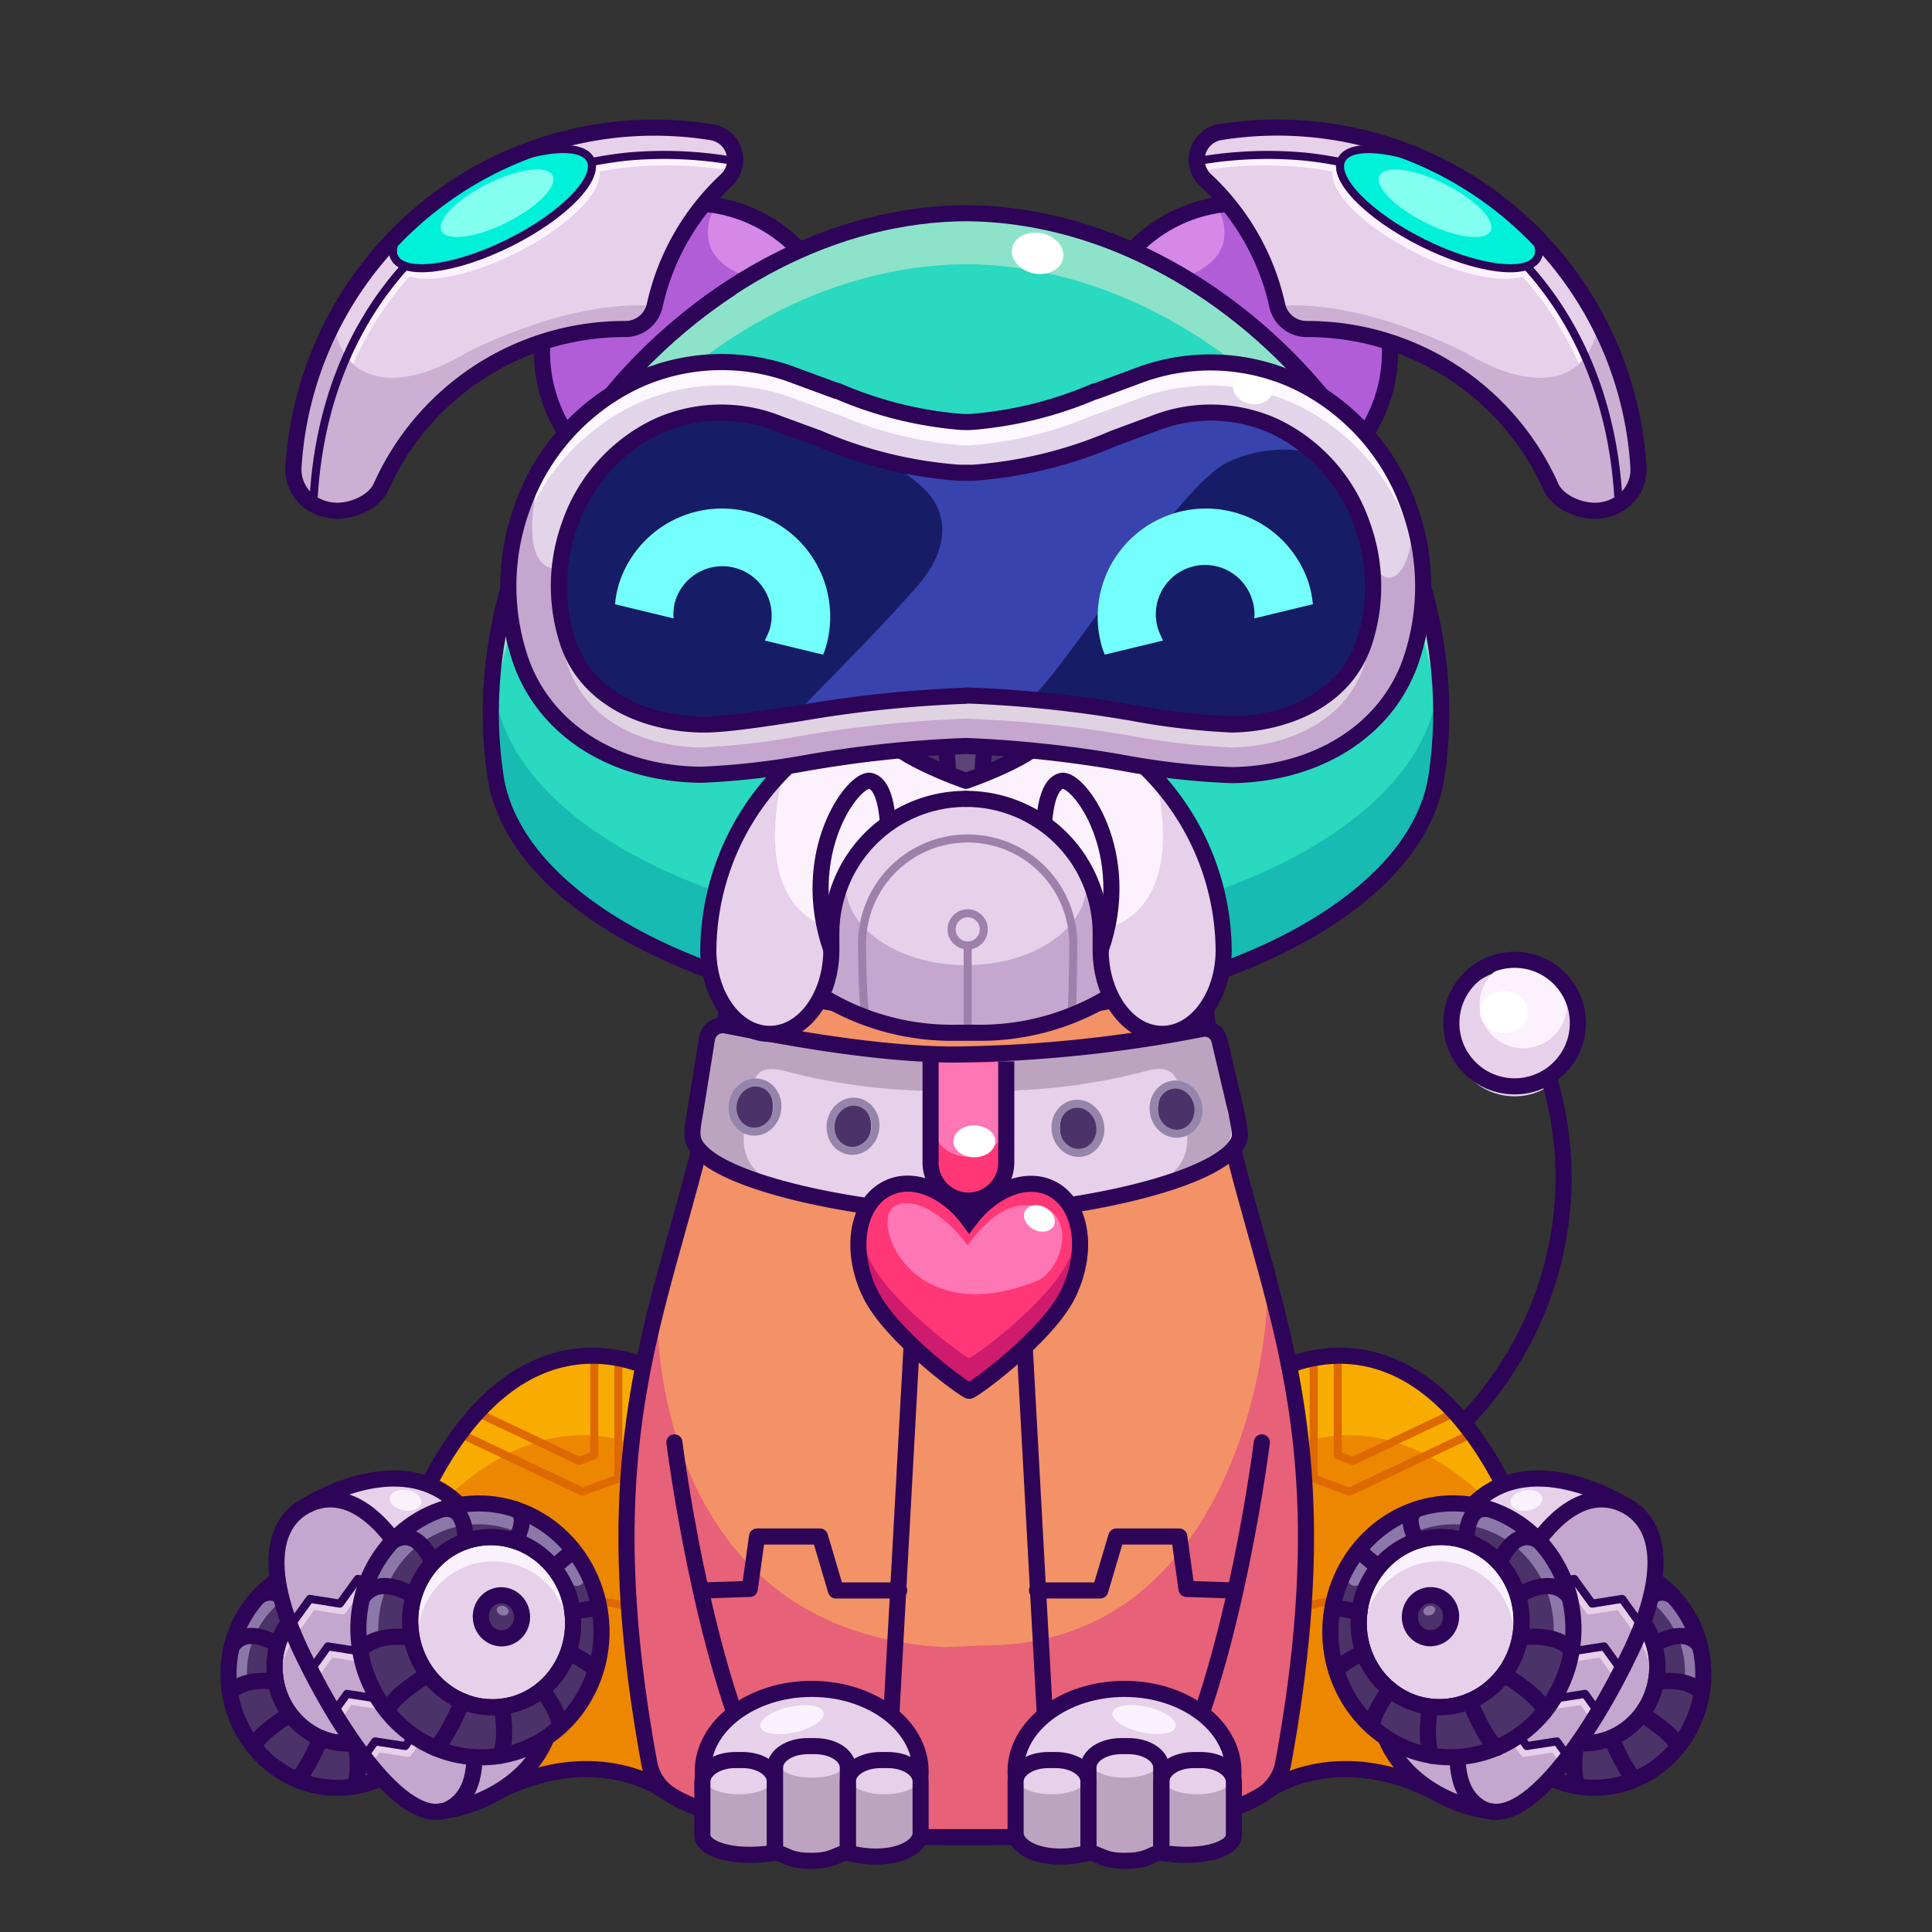 <svg xmlns="http://www.w3.org/2000/svg" viewBox="0 0 240 240">
  <rect x="0" y="0" width="240" height="240" fill="#333333" stroke="none"/>
  <svg id="tale" xmlns="http://www.w3.org/2000/svg" viewBox="0 0 240 240"><defs><style>.prefix_gSv2vpR1CB_cls-1{fill:#e6d0ea;}.prefix_gSv2vpR1CB_cls-2{fill:#fcf2fd;}.prefix_gSv2vpR1CB_cls-3{fill:#fff;}.prefix_gSv2vpR1CB_cls-4{fill:none;stroke:#2d0457;stroke-miterlimit:10;stroke-width:2px;}</style></defs><g id="_01" data-name="01"><circle class="prefix_gSv2vpR1CB_cls-1" cx="188.15" cy="128.33" r="7.86"/><circle class="prefix_gSv2vpR1CB_cls-2" cx="189.22" cy="124.79" r="5.43"/><ellipse class="prefix_gSv2vpR1CB_cls-3" cx="186.8" cy="125.7" rx="2.62" ry="2.97" transform="translate(48.67 303.51) rotate(-86.09)"/><path class="prefix_gSv2vpR1CB_cls-4" d="M192.2,133.26c7.34,23-5.77,47.68-29.31,55.2"/><circle class="prefix_gSv2vpR1CB_cls-4" cx="188.15" cy="127.09" r="7.86"/></g></svg>
<svg id="ears" xmlns="http://www.w3.org/2000/svg" viewBox="0 0 240 240"><defs><style>.prefix_vPgI3qMaJD_cls-1{fill:#b15dd8;}.prefix_vPgI3qMaJD_cls-2{fill:#d588e5;}.prefix_vPgI3qMaJD_cls-3,.prefix_vPgI3qMaJD_cls-5,.prefix_vPgI3qMaJD_cls-7{fill:none;stroke-linecap:round;stroke-linejoin:round;}.prefix_vPgI3qMaJD_cls-3,.prefix_vPgI3qMaJD_cls-7{stroke:#2d0457;}.prefix_vPgI3qMaJD_cls-3{stroke-width:2px;}.prefix_vPgI3qMaJD_cls-4{fill:#e6d0ea;}.prefix_vPgI3qMaJD_cls-5{stroke:#fcf2fd;}.prefix_vPgI3qMaJD_cls-6{fill:#ccafd3;}.prefix_vPgI3qMaJD_cls-8{fill:#00f1d9;}.prefix_vPgI3qMaJD_cls-9{fill:#83fff0;}</style></defs><g id="_05" data-name="05"><path class="prefix_vPgI3qMaJD_cls-1" d="M168.65,55.27a18.51,18.51,0,0,0-28-24.17A66.11,66.11,0,0,1,168.65,55.27Z"/><path class="prefix_vPgI3qMaJD_cls-2" d="M147.05,34.43c2.56-.85,4.32-2.25,4.89-4.16a6,6,0,0,0-.91-4.82,18.44,18.44,0,0,0-10.4,5.65A59.17,59.17,0,0,1,147.05,34.43Z"/><path class="prefix_vPgI3qMaJD_cls-3" d="M168.65,55.27a18.51,18.51,0,0,0-28-24.17A66.11,66.11,0,0,1,168.65,55.27Z"/><path class="prefix_vPgI3qMaJD_cls-4" d="M192.68,60.52h0c.84,1.79,3.35,2.93,5.46,2.93a5.8,5.8,0,0,0,3.59-1.27,5,5,0,0,0,1.8-4.19v0a44.93,44.93,0,0,0-52-41.57,3.47,3.47,0,0,0-1.72,6A30.09,30.09,0,0,1,158.68,38a3.72,3.72,0,0,0,3.68,2.87h0A33.15,33.15,0,0,1,192.68,60.52Z"/><path class="prefix_vPgI3qMaJD_cls-5" d="M200.74,62.94c-1.27-24.44-17.47-40.33-38.81-42.66a50.27,50.27,0,0,0-12.78.42"/><path class="prefix_vPgI3qMaJD_cls-6" d="M203.54,58v0a44.4,44.4,0,0,0-5.06-18,7.81,7.81,0,0,1-2.64,5.49c-2.5,2-6.33,1.85-10.57,0h0l-.14-.08a27.13,27.13,0,0,1-3.19-1.66C177,41.31,167.37,37.36,158.68,38a3.72,3.72,0,0,0,3.68,2.87h0a33.15,33.15,0,0,1,30.29,19.67h0c.84,1.79,3.35,2.93,5.46,2.93a5.8,5.8,0,0,0,3.59-1.27A5,5,0,0,0,203.54,58Z"/><ellipse class="prefix_vPgI3qMaJD_cls-5" cx="178.27" cy="26.77" rx="4.73" ry="13.5" transform="translate(74.77 174.37) rotate(-63.5)"/><path class="prefix_vPgI3qMaJD_cls-7" d="M201.09,62.94c-1-24.9-17.27-41.11-38.85-43.47a50.2,50.2,0,0,0-12.77.42"/><ellipse class="prefix_vPgI3qMaJD_cls-8" cx="178.82" cy="25.92" rx="4.73" ry="13.61" transform="translate(75.84 174.39) rotate(-63.5)"/><path class="prefix_vPgI3qMaJD_cls-3" d="M192.68,60.52h0c.84,1.79,3.35,2.93,5.46,2.93a5.8,5.8,0,0,0,3.59-1.27,5,5,0,0,0,1.8-4.19v0a44.93,44.93,0,0,0-52-41.57,3.47,3.47,0,0,0-1.72,6A30.09,30.09,0,0,1,158.68,38a3.72,3.72,0,0,0,3.68,2.87h0A33.15,33.15,0,0,1,192.68,60.52Z"/><ellipse class="prefix_vPgI3qMaJD_cls-7" cx="178.82" cy="25.92" rx="4.73" ry="13.61" transform="translate(75.84 174.39) rotate(-63.5)"/><ellipse class="prefix_vPgI3qMaJD_cls-9" cx="178.25" cy="25.25" rx="2.68" ry="7.71" transform="translate(76.13 173.51) rotate(-63.5)"/><path class="prefix_vPgI3qMaJD_cls-1" d="M71.35,55.27a18.51,18.51,0,0,1,28-24.17A66.11,66.11,0,0,0,71.35,55.27Z"/><path class="prefix_vPgI3qMaJD_cls-2" d="M93,34.43c-2.56-.85-4.32-2.25-4.89-4.16A6,6,0,0,1,89,25.45a18.44,18.44,0,0,1,10.4,5.65A59.17,59.17,0,0,0,93,34.43Z"/><path class="prefix_vPgI3qMaJD_cls-3" d="M71.35,55.27a18.51,18.51,0,0,1,28-24.17A66.11,66.11,0,0,0,71.35,55.27Z"/><path class="prefix_vPgI3qMaJD_cls-4" d="M47.32,60.52h0c-.84,1.79-3.35,2.93-5.46,2.93a5.8,5.8,0,0,1-3.59-1.27A5,5,0,0,1,36.46,58v0a44.93,44.93,0,0,1,52-41.57,3.47,3.47,0,0,1,1.72,6A30.09,30.09,0,0,0,81.32,38a3.72,3.72,0,0,1-3.68,2.87h0A33.15,33.15,0,0,0,47.32,60.52Z"/><path class="prefix_vPgI3qMaJD_cls-5" d="M39.26,63.1c1.2-24.53,17.42-40.49,38.81-42.82a50.27,50.27,0,0,1,12.78.42"/><path class="prefix_vPgI3qMaJD_cls-6" d="M36.46,58v0a44.4,44.4,0,0,1,5.06-18,7.81,7.81,0,0,0,2.64,5.49c2.5,2,6.33,1.85,10.57,0h0l.14-.08a27.13,27.13,0,0,0,3.19-1.66C63,41.31,72.63,37.36,81.32,38a3.72,3.72,0,0,1-3.68,2.87h0A33.15,33.15,0,0,0,47.32,60.52h0c-.84,1.79-3.35,2.93-5.46,2.93a5.8,5.8,0,0,1-3.59-1.27A5,5,0,0,1,36.46,58Z"/><ellipse class="prefix_vPgI3qMaJD_cls-5" cx="61.73" cy="26.77" rx="13.5" ry="4.73" transform="translate(-5.46 30.36) rotate(-26.5)"/><path class="prefix_vPgI3qMaJD_cls-7" d="M38.91,62.94c1-24.9,17.27-41.11,38.85-43.47a50.2,50.2,0,0,1,12.77.42"/><ellipse class="prefix_vPgI3qMaJD_cls-8" cx="61.18" cy="25.92" rx="13.61" ry="4.73" transform="translate(-5.14 30.02) rotate(-26.5)"/><path class="prefix_vPgI3qMaJD_cls-3" d="M47.32,60.52h0c-.84,1.79-3.35,2.93-5.46,2.93a5.8,5.8,0,0,1-3.59-1.27A5,5,0,0,1,36.46,58v0a44.93,44.93,0,0,1,52-41.57,3.47,3.47,0,0,1,1.72,6A30.09,30.09,0,0,0,81.32,38a3.72,3.72,0,0,1-3.68,2.87h0A33.15,33.15,0,0,0,47.32,60.52Z"/><ellipse class="prefix_vPgI3qMaJD_cls-7" cx="61.18" cy="25.92" rx="13.61" ry="4.73" transform="translate(-5.14 30.02) rotate(-26.5)"/><ellipse class="prefix_vPgI3qMaJD_cls-9" cx="61.75" cy="25.25" rx="7.71" ry="2.68" transform="translate(-4.78 30.2) rotate(-26.5)"/></g></svg>
<svg id="legs" xmlns="http://www.w3.org/2000/svg" viewBox="0 0 240 240"><defs><style>.prefix_1BZJYGI6CY_cls-1{fill:#4b3268;}.prefix_1BZJYGI6CY_cls-2{fill:#c5a6ce;}.prefix_1BZJYGI6CY_cls-3{fill:#e6d0ea;}.prefix_1BZJYGI6CY_prefix_1BZJYGI6CY_cls-10,.prefix_1BZJYGI6CY_prefix_1BZJYGI6CY_cls-11,.prefix_1BZJYGI6CY_cls-4,.prefix_1BZJYGI6CY_cls-5,.prefix_1BZJYGI6CY_cls-8{fill:none;stroke-linecap:round;stroke-linejoin:round;}.prefix_1BZJYGI6CY_prefix_1BZJYGI6CY_cls-11,.prefix_1BZJYGI6CY_cls-4{stroke:#2d0457;}.prefix_1BZJYGI6CY_cls-4,.prefix_1BZJYGI6CY_cls-5{stroke-width:2px;}.prefix_1BZJYGI6CY_cls-5{stroke:#8c78a8;}.prefix_1BZJYGI6CY_cls-6{fill:#8c78a8;}.prefix_1BZJYGI6CY_cls-7{fill:#ed8700;}.prefix_1BZJYGI6CY_cls-8{stroke:#dd6900;}.prefix_1BZJYGI6CY_cls-9{fill:#f9ac00;}.prefix_1BZJYGI6CY_prefix_1BZJYGI6CY_cls-10{stroke:#e6d0ea;}.prefix_1BZJYGI6CY_prefix_1BZJYGI6CY_cls-12{fill:#f9f2fc;}</style></defs><g id="_04" data-name="04"><ellipse class="prefix_1BZJYGI6CY_cls-1" cx="198.22" cy="208.11" rx="13.99" ry="13.38" transform="translate(-32.06 380.08) rotate(-83.15)"/><ellipse class="prefix_1BZJYGI6CY_cls-2" cx="196.92" cy="207.2" rx="9.37" ry="8.96" transform="translate(-32.3 377.99) rotate(-83.15)"/><path class="prefix_1BZJYGI6CY_cls-3" d="M198,197.9a9.18,9.18,0,0,0-10,8.23,9.75,9.75,0,0,0,.7,4.92,8.9,8.9,0,0,1-.2-3.23,8.28,8.28,0,1,1,16.42,2,8.91,8.91,0,0,1-1,3.1,9.71,9.71,0,0,0,1.84-4.62A9.18,9.18,0,0,0,198,197.9Z"/><ellipse class="prefix_1BZJYGI6CY_cls-4" cx="196.92" cy="207.2" rx="9.37" ry="8.96" transform="translate(-32.3 377.99) rotate(-83.15)"/><path class="prefix_1BZJYGI6CY_cls-5" d="M187.55,202.27a12.13,12.13,0,0,1,12.17-6.71,12.34,12.34,0,0,1,10.56,13.25"/><path class="prefix_1BZJYGI6CY_cls-4" d="M204.11,213.05s4.26,2.6,4.26,4"/><path class="prefix_1BZJYGI6CY_cls-4" d="M206.06,208.87s3.67-.53,5.36,1.41"/><path class="prefix_1BZJYGI6CY_cls-4" d="M205.67,204.21s3.5-2.31,5.41.14"/><path class="prefix_1BZJYGI6CY_cls-4" d="M203.57,200.39s1.6-3.87,4.29-2.08"/><path class="prefix_1BZJYGI6CY_cls-4" d="M199.83,198.31s-.22-4,2.42-3.58"/><line class="prefix_1BZJYGI6CY_cls-4" x1="187.96" y1="199.36" x2="190.02" y2="201.06"/><path class="prefix_1BZJYGI6CY_cls-4" d="M194.38,198.25s-1.63-2.68,0-3.5"/><path class="prefix_1BZJYGI6CY_cls-4" d="M188,206.13s-2.5-.7-2.92-.24"/><path class="prefix_1BZJYGI6CY_cls-4" d="M200.15,215.9s1.81,4.33,3,5.14"/><path class="prefix_1BZJYGI6CY_cls-4" d="M188.35,210.57a9.8,9.8,0,0,0-2.83,2"/><path class="prefix_1BZJYGI6CY_cls-4" d="M191.39,214.63s-1.95,2.43-1.95,4.14"/><path class="prefix_1BZJYGI6CY_cls-4" d="M195.8,216.5s-.64,3.65.18,5.42"/><ellipse class="prefix_1BZJYGI6CY_cls-4" cx="198.22" cy="208.11" rx="13.99" ry="13.38" transform="translate(-32.06 380.08) rotate(-83.15)"/><ellipse class="prefix_1BZJYGI6CY_cls-1" cx="195.85" cy="206.61" rx="2.37" ry="2.27" transform="translate(-32.65 376.4) rotate(-83.15)"/><ellipse class="prefix_1BZJYGI6CY_cls-4" cx="195.85" cy="206.61" rx="2.37" ry="2.27" transform="translate(-32.65 376.4) rotate(-83.15)"/><ellipse class="prefix_1BZJYGI6CY_cls-6" cx="195.71" cy="205.93" rx="0.68" ry="0.52" transform="translate(-57.96 78.03) rotate(-19.7)"/><ellipse class="prefix_1BZJYGI6CY_cls-4" cx="196.92" cy="207.2" rx="9.37" ry="8.96" transform="translate(-32.3 377.99) rotate(-83.15)"/><path class="prefix_1BZJYGI6CY_cls-7" d="M157.22,222.61s8.31-6.36,20.86-.08l9.13-37.23c-12.21-24.76-28.6-15-28.6-15Z"/><path class="prefix_1BZJYGI6CY_cls-8" d="M157.67,201.64s8.31-6.36,20.87-.09"/><path class="prefix_1BZJYGI6CY_cls-9" d="M186.53,188.05l.68-2.75c-12.21-24.76-28.6-15-28.6-15l-.28,10.46C162.85,178.17,173.72,174.49,186.53,188.05Z"/><polyline class="prefix_1BZJYGI6CY_cls-8" points="166.18 169.09 166.18 180.77 168.06 181.48 180.37 175.64"/><polyline class="prefix_1BZJYGI6CY_cls-8" points="163.19 168.72 163.19 183.67 167.65 185.3 182.55 178.23"/><path class="prefix_1BZJYGI6CY_cls-4" d="M158.61,170.31s16.39-9.77,28.6,15"/><path class="prefix_1BZJYGI6CY_cls-3" d="M201.69,186.89s-12.22-7.74-19.36.76c-22.73,27.06-5.24,36.58,3.31,37.42Z"/><path class="prefix_1BZJYGI6CY_cls-4" d="M157.22,222.61s8.31-6.36,20.86-.08"/><path class="prefix_1BZJYGI6CY_cls-2" d="M194.89,203.06l6.8-16.17-.47-.28Z"/><path class="prefix_1BZJYGI6CY_cls-2" d="M172.74,202.8c-6,15.61,6.2,21.61,12.9,22.27L188,219.4C182.14,218.54,173.06,213.8,172.74,202.8Z"/><path class="prefix_1BZJYGI6CY_cls-2" d="M187.33,197.79c-4.91,10.4-9.36,23.11-3.44,26.74,5.41,3.31,13.82-9.11,18.74-19.5s3.29-16.14-.94-18.14S192.25,187.4,187.33,197.79Z"/><polyline class="prefix_1BZJYGI6CY_prefix_1BZJYGI6CY_cls-10" points="189.29 194.51 191.5 197.57 195.23 196.99 197.45 200.05 201.18 199.47 203.4 202.53"/><polyline class="prefix_1BZJYGI6CY_prefix_1BZJYGI6CY_cls-10" points="184.68 206.31 186.89 209.37 190.62 208.78 192.83 211.85 196.57 211.26 198.18 213.49"/><polyline class="prefix_1BZJYGI6CY_prefix_1BZJYGI6CY_cls-10" points="187.04 200.41 189.26 203.47 192.99 202.89 195.2 205.95 198.94 205.37 201.15 208.43"/><polyline class="prefix_1BZJYGI6CY_prefix_1BZJYGI6CY_cls-10" points="181.18 212.21 183.39 215.27 187.12 214.68 189.33 217.75 193.07 217.16 194.51 219.16"/><polyline class="prefix_1BZJYGI6CY_prefix_1BZJYGI6CY_cls-11" points="189.62 193.67 191.83 196.73 195.56 196.14 197.78 199.21 201.51 198.62 203.73 201.69"/><polyline class="prefix_1BZJYGI6CY_prefix_1BZJYGI6CY_cls-11" points="185.01 205.46 187.22 208.53 190.95 207.94 193.16 211 196.9 210.42 198.51 212.65"/><polyline class="prefix_1BZJYGI6CY_prefix_1BZJYGI6CY_cls-11" points="187.38 199.56 189.59 202.63 193.32 202.04 195.53 205.1 199.27 204.52 201.48 207.59"/><polyline class="prefix_1BZJYGI6CY_prefix_1BZJYGI6CY_cls-11" points="181.5 211.36 183.72 214.42 187.45 213.84 189.66 216.9 193.4 216.32 194.84 218.31"/><path class="prefix_1BZJYGI6CY_cls-4" d="M187.33,197.79c-4.91,10.4-9.36,23.11-3.44,26.74,5.41,3.31,13.82-9.11,18.74-19.5s3.29-16.14-.94-18.14S192.25,187.4,187.33,197.79Z"/><path class="prefix_1BZJYGI6CY_cls-4" d="M201.69,186.89s-12.22-7.74-19.36.76c-22.73,27.06-5.24,36.58,3.31,37.42"/><ellipse class="prefix_1BZJYGI6CY_cls-1" cx="180.37" cy="202.53" rx="15.78" ry="15.09" transform="translate(-42.24 357.45) rotate(-83.15)"/><ellipse class="prefix_1BZJYGI6CY_cls-3" cx="178.91" cy="201.51" rx="10.57" ry="10.11" transform="translate(-42.51 355.1) rotate(-83.15)"/><path class="prefix_1BZJYGI6CY_prefix_1BZJYGI6CY_cls-12" d="M180.17,191a10.33,10.33,0,0,0-11.29,9.28,10.85,10.85,0,0,0,.78,5.55,10,10,0,0,1-.23-3.64A9.34,9.34,0,1,1,188,204.43a10.33,10.33,0,0,1-1.09,3.49,10.83,10.83,0,0,0,2.07-5.21A10.33,10.33,0,0,0,180.17,191Z"/><ellipse class="prefix_1BZJYGI6CY_cls-4" cx="178.91" cy="201.51" rx="10.57" ry="10.11" transform="translate(-42.51 355.1) rotate(-83.15)"/><path class="prefix_1BZJYGI6CY_cls-5" d="M168.34,196a13.68,13.68,0,0,1,13.73-7.57c7.2.87,12.38,7.46,11.91,14.94"/><path class="prefix_1BZJYGI6CY_cls-4" d="M187,208.11s4.81,2.93,4.81,4.57"/><path class="prefix_1BZJYGI6CY_cls-4" d="M189.22,203.39s4.14-.6,6,1.59"/><path class="prefix_1BZJYGI6CY_cls-4" d="M188.78,198.13s3.95-2.6,6.1.17"/><path class="prefix_1BZJYGI6CY_cls-4" d="M186.41,193.83s1.8-4.36,4.84-2.35"/><path class="prefix_1BZJYGI6CY_cls-4" d="M182.19,191.48s-.25-4.5,2.73-4"/><line class="prefix_1BZJYGI6CY_cls-4" x1="168.8" y1="192.66" x2="171.12" y2="194.59"/><path class="prefix_1BZJYGI6CY_cls-4" d="M176.05,191.41s-1.85-3,0-3.94"/><path class="prefix_1BZJYGI6CY_cls-4" d="M168.88,200.3s-2.83-.79-3.31-.27"/><path class="prefix_1BZJYGI6CY_cls-4" d="M182.55,211.32s2,4.89,3.41,5.8"/><path class="prefix_1BZJYGI6CY_cls-4" d="M169.25,205.31s-2.53,1.22-3.2,2.2"/><path class="prefix_1BZJYGI6CY_cls-4" d="M172.68,209.89s-2.21,2.74-2.21,4.66"/><path class="prefix_1BZJYGI6CY_cls-4" d="M177.65,212s-.73,4.12.2,6.11"/><ellipse class="prefix_1BZJYGI6CY_cls-4" cx="180.37" cy="202.53" rx="15.78" ry="15.09" transform="translate(-42.24 357.45) rotate(-83.15)"/><ellipse class="prefix_1BZJYGI6CY_cls-1" cx="177.7" cy="200.84" rx="2.68" ry="2.56" transform="translate(-42.9 353.31) rotate(-83.15)"/><ellipse class="prefix_1BZJYGI6CY_cls-4" cx="177.7" cy="200.84" rx="2.68" ry="2.56" transform="translate(-42.9 353.31) rotate(-83.15)"/><ellipse class="prefix_1BZJYGI6CY_cls-6" cx="177.55" cy="200.08" rx="0.76" ry="0.58" transform="translate(-57.05 71.56) rotate(-19.7)"/><ellipse class="prefix_1BZJYGI6CY_cls-4" cx="178.91" cy="201.51" rx="10.57" ry="10.11" transform="translate(-42.51 355.1) rotate(-83.15)"/><ellipse class="prefix_1BZJYGI6CY_prefix_1BZJYGI6CY_cls-12" cx="189.62" cy="186.37" rx="1.99" ry="1.28" transform="translate(-28.03 33.67) rotate(-9.45)"/><ellipse class="prefix_1BZJYGI6CY_cls-1" cx="41.78" cy="208.11" rx="13.38" ry="13.99" transform="translate(-24.53 6.47) rotate(-6.85)"/><ellipse class="prefix_1BZJYGI6CY_cls-2" cx="43.08" cy="207.2" rx="8.96" ry="9.37" transform="translate(-24.41 6.62) rotate(-6.85)"/><path class="prefix_1BZJYGI6CY_cls-3" d="M42,197.9a9.18,9.18,0,0,1,10,8.23,9.75,9.75,0,0,1-.7,4.92,8.9,8.9,0,0,0,.2-3.23,8.28,8.28,0,1,0-16.42,2,8.91,8.91,0,0,0,1,3.1,9.71,9.71,0,0,1-1.84-4.62A9.18,9.18,0,0,1,42,197.9Z"/><ellipse class="prefix_1BZJYGI6CY_cls-4" cx="43.08" cy="207.2" rx="8.96" ry="9.37" transform="translate(-24.41 6.62) rotate(-6.85)"/><path class="prefix_1BZJYGI6CY_cls-5" d="M52.45,202.27a12.13,12.13,0,0,0-12.17-6.71,12.34,12.34,0,0,0-10.56,13.25"/><path class="prefix_1BZJYGI6CY_cls-4" d="M35.89,213.05s-4.26,2.6-4.26,4"/><path class="prefix_1BZJYGI6CY_cls-4" d="M33.94,208.87s-3.67-.53-5.36,1.41"/><path class="prefix_1BZJYGI6CY_cls-4" d="M34.33,204.21s-3.5-2.31-5.41.14"/><path class="prefix_1BZJYGI6CY_cls-4" d="M36.43,200.39s-1.6-3.87-4.29-2.08"/><path class="prefix_1BZJYGI6CY_cls-4" d="M40.17,198.31s.22-4-2.42-3.58"/><line class="prefix_1BZJYGI6CY_cls-4" x1="52.04" y1="199.36" x2="49.98" y2="201.06"/><path class="prefix_1BZJYGI6CY_cls-4" d="M45.62,198.25s1.63-2.68,0-3.5"/><path class="prefix_1BZJYGI6CY_cls-4" d="M52,206.13s2.5-.7,2.92-.24"/><path class="prefix_1BZJYGI6CY_cls-4" d="M39.85,215.9s-1.81,4.33-3,5.14"/><path class="prefix_1BZJYGI6CY_cls-4" d="M51.65,210.57a9.8,9.8,0,0,1,2.83,2"/><path class="prefix_1BZJYGI6CY_cls-4" d="M48.61,214.63s2,2.43,2,4.14"/><path class="prefix_1BZJYGI6CY_cls-4" d="M44.2,216.5s.64,3.65-.18,5.42"/><ellipse class="prefix_1BZJYGI6CY_cls-4" cx="41.78" cy="208.11" rx="13.38" ry="13.99" transform="translate(-24.53 6.47) rotate(-6.85)"/><ellipse class="prefix_1BZJYGI6CY_cls-1" cx="44.15" cy="206.61" rx="2.27" ry="2.37" transform="translate(-24.34 6.74) rotate(-6.85)"/><ellipse class="prefix_1BZJYGI6CY_cls-4" cx="44.15" cy="206.61" rx="2.27" ry="2.37" transform="translate(-24.34 6.74) rotate(-6.85)"/><ellipse class="prefix_1BZJYGI6CY_cls-6" cx="44.29" cy="205.93" rx="0.52" ry="0.68" transform="translate(-164.52 178.21) rotate(-70.3)"/><ellipse class="prefix_1BZJYGI6CY_cls-4" cx="43.08" cy="207.2" rx="8.96" ry="9.37" transform="translate(-24.41 6.62) rotate(-6.85)"/><path class="prefix_1BZJYGI6CY_cls-7" d="M82.78,222.61s-8.31-6.36-20.86-.08L52.79,185.3c12.21-24.76,28.6-15,28.6-15Z"/><path class="prefix_1BZJYGI6CY_cls-8" d="M82.33,201.64s-8.31-6.36-20.87-.09"/><path class="prefix_1BZJYGI6CY_cls-9" d="M53.47,188.05l-.68-2.75c12.21-24.76,28.6-15,28.6-15l.28,10.46C77.15,178.17,66.28,174.49,53.47,188.05Z"/><polyline class="prefix_1BZJYGI6CY_cls-8" points="73.82 169.09 73.82 180.77 71.94 181.48 59.63 175.64"/><polyline class="prefix_1BZJYGI6CY_cls-8" points="76.81 168.72 76.81 183.67 72.35 185.3 57.45 178.23"/><path class="prefix_1BZJYGI6CY_cls-4" d="M81.39,170.31s-16.39-9.77-28.6,15"/><path class="prefix_1BZJYGI6CY_cls-3" d="M38.31,186.89s12.22-7.74,19.36.76c22.73,27.06,5.24,36.58-3.31,37.42Z"/><path class="prefix_1BZJYGI6CY_cls-4" d="M82.78,222.61s-8.31-6.36-20.86-.08"/><path class="prefix_1BZJYGI6CY_cls-2" d="M45.11,203.06l-6.8-16.17.47-.28Z"/><path class="prefix_1BZJYGI6CY_cls-2" d="M67.26,202.8c6,15.61-6.2,21.61-12.9,22.27L52,219.4C57.86,218.54,66.94,213.8,67.26,202.8Z"/><path class="prefix_1BZJYGI6CY_cls-2" d="M52.67,197.79c4.91,10.4,9.36,23.11,3.44,26.74-5.41,3.31-13.82-9.11-18.74-19.5s-3.29-16.14.94-18.14S47.75,187.4,52.67,197.79Z"/><polyline class="prefix_1BZJYGI6CY_prefix_1BZJYGI6CY_cls-10" points="50.71 194.51 48.5 197.57 44.77 196.99 42.55 200.05 38.82 199.47 36.6 202.53"/><polyline class="prefix_1BZJYGI6CY_prefix_1BZJYGI6CY_cls-10" points="55.32 206.31 53.11 209.37 49.38 208.78 47.17 211.85 43.43 211.26 41.82 213.49"/><polyline class="prefix_1BZJYGI6CY_prefix_1BZJYGI6CY_cls-10" points="52.95 200.41 50.74 203.47 47.01 202.89 44.8 205.95 41.06 205.37 38.85 208.43"/><polyline class="prefix_1BZJYGI6CY_prefix_1BZJYGI6CY_cls-10" points="58.83 212.21 56.61 215.27 52.88 214.68 50.67 217.75 46.93 217.16 45.49 219.16"/><polyline class="prefix_1BZJYGI6CY_prefix_1BZJYGI6CY_cls-11" points="50.38 193.67 48.17 196.73 44.44 196.14 42.22 199.21 38.49 198.62 36.27 201.69"/><polyline class="prefix_1BZJYGI6CY_prefix_1BZJYGI6CY_cls-11" points="54.99 205.46 52.78 208.53 49.05 207.94 46.84 211 43.1 210.42 41.49 212.65"/><polyline class="prefix_1BZJYGI6CY_prefix_1BZJYGI6CY_cls-11" points="52.63 199.56 50.41 202.63 46.68 202.04 44.47 205.1 40.73 204.52 38.52 207.59"/><polyline class="prefix_1BZJYGI6CY_prefix_1BZJYGI6CY_cls-11" points="58.49 211.36 56.28 214.42 52.55 213.84 50.34 216.9 46.6 216.32 45.16 218.31"/><path class="prefix_1BZJYGI6CY_cls-4" d="M52.67,197.79c4.91,10.4,9.36,23.11,3.44,26.74-5.41,3.31-13.82-9.11-18.74-19.5s-3.29-16.14.94-18.14S47.75,187.4,52.67,197.79Z"/><path class="prefix_1BZJYGI6CY_cls-4" d="M38.31,186.89s12.22-7.74,19.36.76c22.73,27.06,5.24,36.58-3.31,37.42"/><ellipse class="prefix_1BZJYGI6CY_cls-1" cx="59.63" cy="202.53" rx="15.09" ry="15.78" transform="translate(-23.74 8.56) rotate(-6.85)"/><ellipse class="prefix_1BZJYGI6CY_cls-3" cx="61.09" cy="201.51" rx="10.11" ry="10.57" transform="translate(-23.61 8.73) rotate(-6.85)"/><path class="prefix_1BZJYGI6CY_prefix_1BZJYGI6CY_cls-12" d="M59.83,191a10.33,10.33,0,0,1,11.29,9.28,10.85,10.85,0,0,1-.78,5.55,10,10,0,0,0,.23-3.64A9.34,9.34,0,1,0,52,204.43a10.33,10.33,0,0,0,1.09,3.49,10.83,10.83,0,0,1-2.07-5.21A10.33,10.33,0,0,1,59.83,191Z"/><ellipse class="prefix_1BZJYGI6CY_cls-4" cx="61.09" cy="201.51" rx="10.11" ry="10.57" transform="translate(-23.61 8.73) rotate(-6.85)"/><path class="prefix_1BZJYGI6CY_cls-5" d="M71.66,196a13.68,13.68,0,0,0-13.73-7.57c-7.2.87-12.38,7.46-11.91,14.94"/><path class="prefix_1BZJYGI6CY_cls-4" d="M53,208.11s-4.81,2.93-4.81,4.57"/><path class="prefix_1BZJYGI6CY_cls-4" d="M50.78,203.39s-4.14-.6-6,1.59"/><path class="prefix_1BZJYGI6CY_cls-4" d="M51.22,198.13s-3.95-2.6-6.1.17"/><path class="prefix_1BZJYGI6CY_cls-4" d="M53.59,193.83s-1.8-4.36-4.84-2.35"/><path class="prefix_1BZJYGI6CY_cls-4" d="M57.81,191.48s.25-4.5-2.73-4"/><line class="prefix_1BZJYGI6CY_cls-4" x1="71.2" y1="192.66" x2="68.88" y2="194.59"/><path class="prefix_1BZJYGI6CY_cls-4" d="M64,191.41s1.85-3,0-3.94"/><path class="prefix_1BZJYGI6CY_cls-4" d="M71.12,200.3s2.83-.79,3.31-.27"/><path class="prefix_1BZJYGI6CY_cls-4" d="M57.45,211.32s-2,4.89-3.41,5.8"/><path class="prefix_1BZJYGI6CY_cls-4" d="M70.75,205.31s2.53,1.22,3.2,2.2"/><path class="prefix_1BZJYGI6CY_cls-4" d="M67.32,209.89s2.21,2.74,2.21,4.66"/><path class="prefix_1BZJYGI6CY_cls-4" d="M62.35,212s.73,4.12-.2,6.11"/><ellipse class="prefix_1BZJYGI6CY_cls-4" cx="59.63" cy="202.53" rx="15.09" ry="15.78" transform="translate(-23.74 8.56) rotate(-6.85)"/><ellipse class="prefix_1BZJYGI6CY_cls-1" cx="62.3" cy="200.84" rx="2.56" ry="2.68" transform="translate(-23.52 8.87) rotate(-6.85)"/><ellipse class="prefix_1BZJYGI6CY_cls-4" cx="62.3" cy="200.84" rx="2.56" ry="2.68" transform="translate(-23.52 8.87) rotate(-6.85)"/><ellipse class="prefix_1BZJYGI6CY_cls-6" cx="62.45" cy="200.08" rx="0.58" ry="0.76" transform="translate(-146.97 191.43) rotate(-70.3)"/><ellipse class="prefix_1BZJYGI6CY_cls-4" cx="61.09" cy="201.51" rx="10.11" ry="10.57" transform="translate(-23.61 8.73) rotate(-6.85)"/><ellipse class="prefix_1BZJYGI6CY_prefix_1BZJYGI6CY_cls-12" cx="50.38" cy="186.37" rx="1.28" ry="1.99" transform="translate(-141.73 205.46) rotate(-80.55)"/></g></svg>
<svg id="body" xmlns="http://www.w3.org/2000/svg" viewBox="0 0 240 240"><defs><style>.prefix_tSPvKsixU3_cls-1{fill:#f39267;}.prefix_tSPvKsixU3_cls-2{fill:#e76179;}.prefix_tSPvKsixU3_cls-3{fill:none;stroke:#2d0457;stroke-miterlimit:10;stroke-width:2px;}</style></defs><g id="_01" data-name="01"><path class="prefix_tSPvKsixU3_cls-1" d="M149.06,119.27c3.6,38.3,19.58,49.48,10.33,99.84a5.89,5.89,0,0,1-2.76,3.92c-4.46,2.78-15.45,5.19-34,5.19h-5.2c-18.58,0-29.57-2.41-34-5.19a5.89,5.89,0,0,1-2.76-3.92c-9.25-50.36,6.73-61.54,10.33-99.84"/><path class="prefix_tSPvKsixU3_cls-2" d="M157.38,158.17c.76,10-4.92,46.23-35.07,46.23l-5,.21c-32.77-1.85-36-33.62-35.63-42.86-3.73,14.68-6,30.41-1.06,57.36A5.89,5.89,0,0,0,83.37,223c4.46,2.78,15.45,5.19,34,5.19h5.2c18.58,0,29.57-2.41,34-5.19a5.89,5.89,0,0,0,2.76-3.92C164.74,190,161.64,173.93,157.38,158.17Z"/><path class="prefix_tSPvKsixU3_cls-3" d="M149.06,119.27c3.6,38.3,19.58,49.48,10.33,99.84a5.89,5.89,0,0,1-2.76,3.92c-4.46,2.78-15.45,5.19-34,5.19h-5.2c-18.58,0-29.57-2.41-34-5.19a5.89,5.89,0,0,1-2.76-3.92c-9.25-50.36,6.73-61.54,10.33-99.84"/></g></svg>
<svg id="hand" xmlns="http://www.w3.org/2000/svg" viewBox="0 0 240 240"><defs><style>.prefix_oMSQHoJH9w_cls-1{fill:none;stroke:#2d0457;stroke-linecap:round;stroke-linejoin:round;stroke-width:2px;}.prefix_oMSQHoJH9w_cls-2{fill:#e6d0ea;}.prefix_oMSQHoJH9w_cls-3{fill:#bca4c1;}.prefix_oMSQHoJH9w_cls-4{fill:#f9f2fc;}</style></defs><g id="_06" data-name="06"><line class="prefix_oMSQHoJH9w_cls-1" x1="127.19" y1="165.4" x2="130.22" y2="220.82"/><path class="prefix_oMSQHoJH9w_cls-1" d="M156.75,179.18s-3.3,26.47-10.71,41.64"/><ellipse class="prefix_oMSQHoJH9w_cls-2" cx="139.69" cy="220.05" rx="13.53" ry="10.25"/><ellipse class="prefix_oMSQHoJH9w_cls-1" cx="139.69" cy="220.05" rx="13.53" ry="10.25"/><path class="prefix_oMSQHoJH9w_cls-3" d="M135.21,230.16v-8.87c0-1.47-1.82-2.65-4.07-2.65h-.92c-2.24,0-4.06,1.18-4.06,2.65v6.59C126.16,228.93,129.94,229.83,135.21,230.16Z"/><path class="prefix_oMSQHoJH9w_cls-3" d="M144.25,219.56c0-1.47-1.82-2.65-4.06-2.65h-.92c-2.25,0-4.06,1.18-4.06,2.65v10.6c1.4.08,2.91.13,4.48.13s3.13,0,4.56-.14Z"/><path class="prefix_oMSQHoJH9w_cls-3" d="M149.16,218.64h-.92c-2.24,0-4.06,1.18-4.06,2.65v8.87c5.27-.33,9-1.23,9-2.28v-6.59C153.23,219.82,151.41,218.64,149.16,218.64Z"/><ellipse class="prefix_oMSQHoJH9w_cls-2" cx="130.65" cy="221.18" rx="4.12" ry="1.71"/><path class="prefix_oMSQHoJH9w_cls-1" d="M135.21,230.16v-8.87c0-1.47-1.82-2.65-4.07-2.65h-.92c-2.24,0-4.06,1.18-4.06,2.65v6.59C126.43,229.93,130.38,231.44,135.21,230.16Z"/><ellipse class="prefix_oMSQHoJH9w_cls-2" cx="139.73" cy="219.12" rx="4.12" ry="1.71"/><ellipse class="prefix_oMSQHoJH9w_cls-2" cx="148.7" cy="221.18" rx="4.12" ry="1.71"/><path class="prefix_oMSQHoJH9w_cls-1" d="M149.19,218.64h-.91c-2.23,0-4,1.18-4,2.65v8.87c5.45.85,9.1-.57,9-2.28v-6.59C153.23,219.82,151.42,218.64,149.19,218.64Z"/><path class="prefix_oMSQHoJH9w_cls-1" d="M144.25,219.56c0-1.47-1.82-2.65-4.06-2.65h-.92c-2.25,0-4.06,1.18-4.06,2.65v10.6c1.4.08,1.68,1,4.48,1,3.09,0,3.13-.88,4.56-1Z"/><ellipse class="prefix_oMSQHoJH9w_cls-4" cx="142.13" cy="213.62" rx="1.61" ry="4.03" transform="translate(-97.28 305.92) rotate(-77.45)"/><polyline class="prefix_oMSQHoJH9w_cls-1" points="128.82 197.57 136.68 197.57 138.67 190.87 146.49 190.87 147.39 197.38 153.1 197.57"/><line class="prefix_oMSQHoJH9w_cls-1" x1="113.34" y1="165.4" x2="110.3" y2="220.82"/><path class="prefix_oMSQHoJH9w_cls-1" d="M83.78,179.18s3.3,26.47,10.71,41.64"/><ellipse class="prefix_oMSQHoJH9w_cls-2" cx="100.83" cy="220.05" rx="13.53" ry="10.25"/><ellipse class="prefix_oMSQHoJH9w_cls-1" cx="100.83" cy="220.05" rx="13.53" ry="10.25"/><path class="prefix_oMSQHoJH9w_cls-3" d="M105.32,230.16v-8.87c0-1.47,1.82-2.65,4.06-2.65h.92c2.25,0,4.06,1.18,4.06,2.65v6.59C114.36,228.93,110.58,229.83,105.32,230.16Z"/><path class="prefix_oMSQHoJH9w_cls-3" d="M96.28,219.56c0-1.47,1.82-2.65,4.06-2.65h.92c2.24,0,4.06,1.18,4.06,2.65v10.6c-1.41.08-2.91.13-4.49.13s-3.13,0-4.55-.14Z"/><path class="prefix_oMSQHoJH9w_cls-3" d="M91.36,218.64h.92c2.25,0,4.06,1.18,4.06,2.65v8.87c-5.26-.33-9-1.23-9-2.28v-6.59C87.3,219.82,89.12,218.64,91.36,218.64Z"/><ellipse class="prefix_oMSQHoJH9w_cls-2" cx="91.8" cy="221.18" rx="4.12" ry="1.71"/><ellipse class="prefix_oMSQHoJH9w_cls-2" cx="100.88" cy="219.12" rx="4.12" ry="1.71"/><ellipse class="prefix_oMSQHoJH9w_cls-2" cx="109.86" cy="221.18" rx="4.12" ry="1.71"/><path class="prefix_oMSQHoJH9w_cls-1" d="M105.32,230.16v-8.87c0-1.47,1.82-2.65,4.06-2.65h.92c2.25,0,4.06,1.18,4.06,2.65v6.59C114.09,229.93,110.15,231.44,105.32,230.16Z"/><path class="prefix_oMSQHoJH9w_cls-1" d="M91.33,218.64h.92c2.22,0,4,1.18,4,2.65v8.87c-5.46.85-9.11-.57-9-2.28v-6.59C87.3,219.82,89.11,218.64,91.33,218.64Z"/><path class="prefix_oMSQHoJH9w_cls-1" d="M96.28,219.56c0-1.47,1.82-2.65,4.06-2.65h.92c2.24,0,4.06,1.18,4.06,2.65v10.6c-1.41.08-1.69,1-4.49,1-3.08,0-3.13-.88-4.55-1Z"/><ellipse class="prefix_oMSQHoJH9w_cls-4" cx="98.4" cy="213.62" rx="4.03" ry="1.61" transform="translate(-44.08 26.49) rotate(-12.55)"/><polyline class="prefix_oMSQHoJH9w_cls-1" points="111.7 197.57 103.84 197.57 101.86 190.87 94.04 190.87 93.14 197.38 87.42 197.57"/></g></svg>
<svg id="collar" xmlns="http://www.w3.org/2000/svg" viewBox="0 0 240 240"><defs><style>.prefix_SIQqqQjQNm_cls-1{fill:#ff3776;}.prefix_SIQqqQjQNm_cls-2{fill:#e6d0ea;}.prefix_SIQqqQjQNm_cls-3{fill:#bca4c1;}.prefix_SIQqqQjQNm_cls-4{fill:#ff76b4;}.prefix_SIQqqQjQNm_cls-5,.prefix_SIQqqQjQNm_cls-9{fill:none;stroke-miterlimit:10;}.prefix_SIQqqQjQNm_cls-5{stroke:#2d0457;stroke-width:2px;}.prefix_SIQqqQjQNm_cls-6{fill:#fff;}.prefix_SIQqqQjQNm_cls-7{fill:#ce1b6d;}.prefix_SIQqqQjQNm_cls-8{fill:#4b3268;}.prefix_SIQqqQjQNm_cls-9{stroke:#9685aa;}</style></defs><g id="_03" data-name="03"><path class="prefix_SIQqqQjQNm_cls-1" d="M151.06,127.46A165.65,165.65,0,0,1,118.72,131c-10.48,0-23.3-2.55-30.56-4l-1.79,11a4.17,4.17,0,0,0,.77,5.08c4.48,4.45,17.48,7.66,32.83,7.66,15.88,0,29.26-3.44,33.27-8.12a3.74,3.74,0,0,0,.36-4.45Z"/><path class="prefix_SIQqqQjQNm_cls-2" d="M151.06,127.46A165.65,165.65,0,0,1,118.72,131c-10.48,0-23.3-2.55-30.56-4l-1.79,11a4.17,4.17,0,0,0,.77,5.08c4.48,4.45,17.48,7.66,32.83,7.66,15.88,0,29.26-3.44,33.27-8.12a3.74,3.74,0,0,0,.36-4.45Z"/><path class="prefix_SIQqqQjQNm_cls-3" d="M152.51,138.36l-1.16-10.61c.39-.49-1.41-1-2.62-.72s-5.88,1.93-7.26,2l.14.33a133.87,133.87,0,0,1-17.17,1.49v0c-1.49,0-3,.07-4.55.07s-3,0-4.54-.07v0a133.87,133.87,0,0,1-17.17-1.49l.14-.33c-1.39-.1-6-1.89-7.26-2s-3,.23-2.62.72l-1.16,10.61a4,4,0,0,0,1.33,5.15,19.7,19.7,0,0,0,5.62,2.79l1,.13a5.44,5.44,0,0,1-2.84-5.09,35.7,35.7,0,0,1,1-6.26c.69-3.23,3.28-2.24,5.08-1.78a76.16,76.16,0,0,0,21.28,2.16h.37a76.23,76.23,0,0,0,21.28-2.16c1.8-.46,4.39-1.45,5.08,1.78a36.68,36.68,0,0,1,1,6.26,5.43,5.43,0,0,1-2.85,5.09l1-.13a19.49,19.49,0,0,0,5.61-2.79A4,4,0,0,0,152.51,138.36Z"/><path class="prefix_SIQqqQjQNm_cls-1" d="M125,131.85v12.59a4.71,4.71,0,0,1-4.7,4.7h0a4.72,4.72,0,0,1-4.7-4.7V131.85"/><path class="prefix_SIQqqQjQNm_cls-4" d="M115.56,131.64V139a4.7,4.7,0,1,0,9.4,0v-7.13A59.08,59.08,0,0,1,115.56,131.64Z"/><path class="prefix_SIQqqQjQNm_cls-5" d="M125,131.85v12.59a4.71,4.71,0,0,1-4.7,4.7h0a4.72,4.72,0,0,1-4.7-4.7V131.85"/><path class="prefix_SIQqqQjQNm_cls-5" d="M132.3,149.79c9.15-1.35,18.23-3.95,20.94-7.11,1.13-1.32.85-1.78.36-4.45l-2.12-9a1.86,1.86,0,0,0-2.2-1.4A168.52,168.52,0,0,1,118.72,131c-9.55,0-21-2.11-28.5-3.6a2,2,0,0,0-2.4,1.67l-1.45,9c-.48,2.7-.68,3.64.77,5.08,3,3,12,5.45,20.94,6.71"/><ellipse class="prefix_SIQqqQjQNm_cls-6" cx="121.04" cy="141.78" rx="2.6" ry="1.98"/><path class="prefix_SIQqqQjQNm_cls-1" d="M130.55,147.61c-3.19-1.54-7.35.25-10.15,4-2.79-3.79-7-5.58-10.14-4-3.8,1.84-4.77,7.69-2.17,13.08s12.08,12.24,12.31,12.08c.23.16,9.71-6.7,12.31-12.08S134.35,149.45,130.55,147.61Z"/><path class="prefix_SIQqqQjQNm_cls-4" d="M129.2,149.89c-3.9-.91-6.59,1.56-9,4.81-2.4-3.25-6.25-6.22-9-4.9-3.26,1.57,1.74,15.67,17.53,9.35C131.93,157.88,133.82,151,129.2,149.89Z"/><path class="prefix_SIQqqQjQNm_cls-7" d="M132.71,156.6c-2.6,5.38-12.08,12.24-12.31,12.08-.23.16-9.71-6.7-12.31-12.08a15.13,15.13,0,0,1-1.27-4,13.32,13.32,0,0,0,1.27,8.06c2.6,5.38,12.08,12.24,12.31,12.08.23.16,9.71-6.7,12.31-12.08a13.26,13.26,0,0,0,1.28-8.06A14.8,14.8,0,0,1,132.71,156.6Z"/><path class="prefix_SIQqqQjQNm_cls-5" d="M130.55,147.61c-3.19-1.54-7.35.25-10.15,4-2.79-3.79-7-5.58-10.14-4-3.8,1.84-4.77,7.69-2.17,13.08s12.08,12.24,12.31,12.08c.23.16,9.71-6.7,12.31-12.08S134.35,149.45,130.55,147.61Z"/><ellipse class="prefix_SIQqqQjQNm_cls-6" cx="129.11" cy="151.34" rx="1.54" ry="2" transform="translate(-64.1 198.7) rotate(-63.3)"/><ellipse class="prefix_SIQqqQjQNm_cls-8" cx="93.48" cy="137.45" rx="2.55" ry="3.06"/><ellipse class="prefix_SIQqqQjQNm_cls-9" cx="93.78" cy="137.52" rx="3.06" ry="2.78" transform="translate(-57.69 206.53) rotate(-80.2)"/><ellipse class="prefix_SIQqqQjQNm_cls-8" cx="105.67" cy="139.83" rx="2.55" ry="3.06"/><ellipse class="prefix_SIQqqQjQNm_cls-9" cx="105.97" cy="139.9" rx="3.06" ry="2.78" transform="translate(-49.93 220.52) rotate(-80.2)"/><ellipse class="prefix_SIQqqQjQNm_cls-8" cx="146.39" cy="137.72" rx="2.55" ry="3.06"/><ellipse class="prefix_SIQqqQjQNm_cls-9" cx="146.09" cy="137.79" rx="2.78" ry="3.06" transform="translate(-21.32 26.87) rotate(-9.8)"/><ellipse class="prefix_SIQqqQjQNm_cls-8" cx="134.2" cy="140.1" rx="2.55" ry="3.06"/><ellipse class="prefix_SIQqqQjQNm_cls-9" cx="133.9" cy="140.17" rx="2.78" ry="3.06" transform="translate(-21.9 24.83) rotate(-9.8)"/></g></svg>
<svg id="head" xmlns="http://www.w3.org/2000/svg" viewBox="0 0 240 240"><defs><style>.prefix_AljV0af8us_cls-1{fill:#29d9c0;}.prefix_AljV0af8us_cls-2{fill:#8de2ca;}.prefix_AljV0af8us_cls-3{fill:#caf1ff;}.prefix_AljV0af8us_cls-4{fill:#fff;}.prefix_AljV0af8us_cls-5{fill:#88a4ea;}.prefix_AljV0af8us_cls-6{fill:#17bbb1;}.prefix_AljV0af8us_cls-7{fill:none;stroke:#2d0457;stroke-miterlimit:10;stroke-width:2px;}</style></defs><g id="_04" data-name="04"><path class="prefix_AljV0af8us_cls-1" d="M119.17,126.1c29.11,0,56.7-12.75,59.27-29.62,5.29-34.73-25.4-70-58.74-70h.6c-33.34,0-64,35.24-58.74,70,2.57,16.87,30.16,29.62,59.27,29.62"/><path class="prefix_AljV0af8us_cls-2" d="M120,32.82h0c29.66.19,57.12,28.2,58.92,58.85,1.94-33-27.24-64.95-58.92-65.15-31.68.2-60.86,32.15-58.92,65.15C62.88,61,90.34,33,120,32.82Z"/><path class="prefix_AljV0af8us_cls-3" d="M119.7,26.51h0Z"/><ellipse class="prefix_AljV0af8us_cls-4" cx="128.91" cy="31.47" rx="2.54" ry="3.23" transform="translate(71.96 151.33) rotate(-78.31)"/><path class="prefix_AljV0af8us_cls-5" d="M120.83,126.1h0Z"/><path class="prefix_AljV0af8us_cls-6" d="M178.44,86.36C175.89,103.06,148.8,115.73,120,116h0c-28.8-.24-55.89-12.91-58.44-29.61-.15-1-.26-2-.35-2.94a53.46,53.46,0,0,0,.35,13.06c2.55,16.71,29.64,29.37,58.44,29.61,28.8-.24,55.89-12.9,58.44-29.61a53.46,53.46,0,0,0,.35-13.06C178.7,84.4,178.59,85.38,178.44,86.36Z"/><path class="prefix_AljV0af8us_cls-7" d="M119.17,126.1c29.11,0,56.7-12.75,59.27-29.62,5.29-34.73-25.4-70-58.74-70h.6c-33.34,0-64,35.24-58.74,70,2.57,16.87,30.16,29.62,59.27,29.62"/><path class="prefix_AljV0af8us_cls-7" d="M90.93,35.69A68,68,0,0,0,67.72,61.51"/><path class="prefix_AljV0af8us_cls-2" d="M141.05,97.75c0,9.11-9.41,12.93-21,12.93s-21-3.82-21-12.93,9.41-16.5,21-16.5S141.05,88.64,141.05,97.75Z"/></g></svg>
<svg id="mask" xmlns="http://www.w3.org/2000/svg" viewBox="0 0 240 240"><defs><style>.prefix_zxQJIxk-VH_cls-1{fill:#c5a6ce;}.prefix_zxQJIxk-VH_cls-2{fill:#e6d0ea;}.prefix_zxQJIxk-VH_cls-3,.prefix_zxQJIxk-VH_cls-9{fill:none;stroke-linecap:round;stroke-linejoin:round;}.prefix_zxQJIxk-VH_cls-3{stroke:#9f80aa;}.prefix_zxQJIxk-VH_cls-4{fill:#fcf2fd;}.prefix_zxQJIxk-VH_cls-5{fill:#594477;}.prefix_zxQJIxk-VH_cls-6{fill:#4b3268;}.prefix_zxQJIxk-VH_cls-7{fill:#8c78a8;}.prefix_zxQJIxk-VH_cls-8{fill:#fff;}.prefix_zxQJIxk-VH_cls-9{stroke:#2d0457;stroke-width:2px;}</style></defs><g id="_01" data-name="01"><ellipse class="prefix_zxQJIxk-VH_cls-1" cx="120" cy="112.74" rx="23.44" ry="15.72"/><ellipse class="prefix_zxQJIxk-VH_cls-2" cx="120" cy="109.86" rx="14.97" ry="10.04"/><line class="prefix_zxQJIxk-VH_cls-3" x1="120.21" y1="117.45" x2="120.21" y2="127.71"/><path class="prefix_zxQJIxk-VH_cls-3" d="M107.42,125.44c-.22-1-.33-6.77-.33-7.8a13.12,13.12,0,1,1,26.23,0c0,.77-.06,7-.18,7.77"/><path class="prefix_zxQJIxk-VH_cls-2" d="M128.15,87.37a32,32,0,0,1,23.86,31V118c0,5.76-3.42,10.43-7.64,10.43s-7.64-4.67-7.64-10.43V116a16.73,16.73,0,1,0-33.46,0V118c0,5.76-3.42,10.43-7.64,10.43S88,123.79,88,118v.31a32,32,0,0,1,23.86-31"/><path class="prefix_zxQJIxk-VH_cls-4" d="M121.73,87.37h-9.88a32,32,0,0,0-14.45,8.3c-2.07,8.06-1.92,17.35,5.9,19.69A16.71,16.71,0,0,1,120,99.24c.41,0,.81,0,1.21.06Q121.47,93.33,121.73,87.37Z"/><path class="prefix_zxQJIxk-VH_cls-4" d="M119,87.37h9.87a32.08,32.08,0,0,1,14.46,8.3c2.07,8.06,1.92,17.35-5.9,19.69a16.71,16.71,0,0,0-16.7-16.12c-.41,0-.81,0-1.21.06Q119.22,93.33,119,87.37Z"/><path class="prefix_zxQJIxk-VH_cls-5" d="M130.35,90.59C130.35,93.45,120,97,120,97s-10.35-3.59-10.35-6.45,4.63-5.17,10.35-5.17S130.35,87.73,130.35,90.59Z"/><path class="prefix_zxQJIxk-VH_cls-6" d="M112.54,92.28A1.85,1.85,0,0,1,113.63,91a2.22,2.22,0,0,1,2.13.35A3.76,3.76,0,0,1,117,93.26a11.09,11.09,0,0,1,.38,2.22c-1.15-.39-2.28-.81-3.4-1.27a3.61,3.61,0,0,1-1.2-.53A1.68,1.68,0,0,1,112.54,92.28Z"/><path class="prefix_zxQJIxk-VH_cls-7" d="M130.35,90.59c-1,3.07-3.11-1.62-9.83-1.62-7.12,0-9.27,5.14-10.87,1.62-1.19-2.6,4.63-5.17,10.35-5.17S131.26,87.88,130.35,90.59Z"/><ellipse class="prefix_zxQJIxk-VH_cls-8" cx="122.67" cy="87.74" rx="1.57" ry="2.26" transform="matrix(0.09, -1, 1, 0.09, 24.01, 201.81)"/><path class="prefix_zxQJIxk-VH_cls-6" d="M127.28,92.28A1.84,1.84,0,0,0,126.2,91a2.22,2.22,0,0,0-2.13.35,3.63,3.63,0,0,0-1.22,1.87,11.09,11.09,0,0,0-.38,2.22c1.15-.39,2.28-.81,3.4-1.27a3.47,3.47,0,0,0,1.19-.53A1.68,1.68,0,0,0,127.28,92.28Z"/><path class="prefix_zxQJIxk-VH_cls-9" d="M127.31,93.34c1-2.64-1.41-3.71-3.07-2.78C121.66,92,122.13,96,122.13,96"/><path class="prefix_zxQJIxk-VH_cls-9" d="M111.85,87.37a32,32,0,0,0-23.86,31V118c0,5.76,3.42,10.43,7.64,10.43s7.64-4.67,7.64-10.43V116A16.73,16.73,0,0,1,120,99.24"/><path class="prefix_zxQJIxk-VH_cls-9" d="M130.35,90.59C130.35,93.45,120,97,120,97s-10.35-3.59-10.35-6.45,4.63-5.17,10.35-5.17S130.35,87.73,130.35,90.59Z"/><path class="prefix_zxQJIxk-VH_cls-9" d="M112.52,93.34c-1-2.64,1.41-3.71,3.06-2.78C118.17,92,117.69,96,117.69,96"/><path class="prefix_zxQJIxk-VH_cls-9" d="M103.27,118c-4.24-12.09,2.79-21.44,4.84-21,1.4.31,2,2.57,2.2,5.29"/><path class="prefix_zxQJIxk-VH_cls-9" d="M137.91,123.73a30.78,30.78,0,0,1-16.74,4.56h-2.34a30.78,30.78,0,0,1-16.74-4.56"/><path class="prefix_zxQJIxk-VH_cls-9" d="M128.15,87.37a32,32,0,0,1,23.86,31V118c0,5.76-3.42,10.43-7.64,10.43s-7.64-4.67-7.64-10.43V116A16.73,16.73,0,0,0,120,99.24"/><path class="prefix_zxQJIxk-VH_cls-9" d="M136.73,118c4.24-12.09-2.79-21.44-4.84-21-1.4.31-2,2.57-2.2,5.29"/><circle class="prefix_zxQJIxk-VH_cls-3" cx="120.21" cy="115.45" r="2"/></g></svg>
<svg id="eyes" xmlns="http://www.w3.org/2000/svg" viewBox="0 0 240 240"><defs><style>.prefix_u97ka08H_p_cls-1{fill:#171c66;}.prefix_u97ka08H_p_cls-2{fill:#3843ad;}.prefix_u97ka08H_p_cls-3{fill:#e2d5e9;}.prefix_u97ka08H_p_cls-4{fill:#fdf8ff;}.prefix_u97ka08H_p_cls-5{fill:#fff;}.prefix_u97ka08H_p_cls-6{fill:#c5a6ce;}.prefix_u97ka08H_p_cls-7{fill:#dfd3e2;}.prefix_u97ka08H_p_cls-8{fill:none;stroke:#2d0457;stroke-linecap:round;stroke-linejoin:round;stroke-width:2px;}.prefix_u97ka08H_p_cls-9{fill:#73fffb;}</style></defs><g id="_01" data-name="01"><path class="prefix_u97ka08H_p_cls-1" d="M120,86.39h.07a154.34,154.34,0,0,1,20.71,2.18A89,89,0,0,0,153.05,90c6.23-.1,13.79-2.77,16.33-9.94a22.25,22.25,0,0,0-.12-14.76A21.16,21.16,0,0,0,158.41,53a19.16,19.16,0,0,0-15-.42l-5,1.85a54.14,54.14,0,0,1-17.54,4.3h-1.68a54.14,54.14,0,0,1-17.54-4.3l-5-1.83a19.19,19.19,0,0,0-15.06.4A21.16,21.16,0,0,0,70.74,65.26,22.32,22.32,0,0,0,70.62,80C73.16,87.19,80.72,89.86,87,90c2.82.06,7.2-.62,12.27-1.39a154.34,154.34,0,0,1,20.71-2.18Z"/><path class="prefix_u97ka08H_p_cls-2" d="M152.81,57.28a16.57,16.57,0,0,1,10.48-1A19.91,19.91,0,0,0,158.41,53a19.16,19.16,0,0,0-15-.42l-5,1.85a54.14,54.14,0,0,1-17.54,4.3h-1.68a48.07,48.07,0,0,1-8.69-1.35c.08.07,3.69,2.48,5,4.12,2.91,3.75,1.33,8-1.5,11.25-4.8,5.47-10,10.61-15.08,15.88l.37-.06c6.4-1,22-1.77,28.89-1.87C133.68,81.25,146.76,59.77,152.81,57.28Z"/><path class="prefix_u97ka08H_p_cls-3" d="M87.23,96.24h-.39c-10.63-.19-19.11-5.59-22.13-14.12a28.56,28.56,0,0,1,.11-18.94A27.45,27.45,0,0,1,79,47.31a25.47,25.47,0,0,1,19.91-.59l5,1.84.12,0a48.48,48.48,0,0,0,15.24,3.84,10.42,10.42,0,0,0,1.58,0A48.48,48.48,0,0,0,136,48.61l.12,0,5-1.85a25.38,25.38,0,0,1,19.87.6,27.45,27.45,0,0,1,14.13,15.87,28.56,28.56,0,0,1,.11,18.94c-3,8.53-11.5,13.93-22.13,14.12a91.76,91.76,0,0,1-13.32-1.47A146.86,146.86,0,0,0,120,92.67h0a147.25,147.25,0,0,0-19.81,2.1A96.38,96.38,0,0,1,87.23,96.24ZM120,86.39h.07a154.34,154.34,0,0,1,20.71,2.18A89,89,0,0,0,153.05,90c6.23-.1,13.79-2.77,16.33-9.94a22.25,22.25,0,0,0-.12-14.76A21.16,21.16,0,0,0,158.41,53a19.16,19.16,0,0,0-15-.42l-5,1.85a54.14,54.14,0,0,1-17.54,4.3h-1.68a54.14,54.14,0,0,1-17.54-4.3l-5-1.83a19.19,19.19,0,0,0-15.06.4A21.16,21.16,0,0,0,70.74,65.26,22.32,22.32,0,0,0,70.62,80C73.16,87.19,80.72,89.86,87,90c2.82.06,7.2-.62,12.27-1.39a154.34,154.34,0,0,1,20.71-2.18Z"/><path class="prefix_u97ka08H_p_cls-4" d="M64.82,66.07A27.42,27.42,0,0,1,79,50.2a25.38,25.38,0,0,1,19.91-.59l5,1.84.12,0a47.94,47.94,0,0,0,15.24,3.84,10.42,10.42,0,0,0,1.58,0A47.94,47.94,0,0,0,136,51.49l.12,0,5-1.86a25.38,25.38,0,0,1,19.87.61,27.42,27.42,0,0,1,14.13,15.87,29.62,29.62,0,0,1,1.61,8.32,29.43,29.43,0,0,0-1.61-11.21,27.45,27.45,0,0,0-14.13-15.87,25.38,25.38,0,0,0-19.87-.6l-5,1.85-.12,0a48.48,48.48,0,0,1-15.24,3.84,10.42,10.42,0,0,1-1.58,0A48.48,48.48,0,0,1,104,48.61l-.12,0-5-1.84A25.47,25.47,0,0,0,79,47.31,27.45,27.45,0,0,0,64.82,63.18a29.43,29.43,0,0,0-1.61,11.21A29.62,29.62,0,0,1,64.82,66.07Z"/><ellipse class="prefix_u97ka08H_p_cls-5" cx="155.64" cy="48.25" rx="1.94" ry="2.47" transform="translate(76.84 190.89) rotate(-78.31)"/><path class="prefix_u97ka08H_p_cls-6" d="M175.18,63.18c1.07,7.43-2.93,11.27-4.6,6.44,1.47,18.28-12,20.25-17.53,20.34a89,89,0,0,1-12.27-1.39,154.34,154.34,0,0,0-20.71-2.18h-.14a154.34,154.34,0,0,0-20.71,2.18C94.15,89.34,89.77,90,87,90c-5.58-.09-12.21-2.25-15.36-7.85-3-3.12-2.45-11.5-2.45-11.5-4.59,0-3.16-9.26-1.46-13.3a28.87,28.87,0,0,0-3,24.81c3,8.53,11.5,13.93,22.13,14.12h.39a96.38,96.38,0,0,0,12.93-1.47A147.25,147.25,0,0,1,120,92.67h0a146.86,146.86,0,0,1,19.83,2.1,91.76,91.76,0,0,0,13.32,1.47c10.63-.19,19.11-5.59,22.13-14.12C176.94,77.46,176.16,68.18,175.18,63.18Z"/><path class="prefix_u97ka08H_p_cls-7" d="M70.62,82.91c2.54,7.16,10.1,9.83,16.33,9.94a88.82,88.82,0,0,0,12.27-1.39,151.14,151.14,0,0,1,20.71-2.18h.14a151.14,151.14,0,0,1,20.71,2.18,90.59,90.59,0,0,0,12.27,1.39c6.23-.11,13.79-2.78,16.33-9.94a21.69,21.69,0,0,0,1.14-8.46A21,21,0,0,1,169.38,80c-2.54,7.17-10.1,9.84-16.33,9.94a89,89,0,0,1-12.27-1.39,154.34,154.34,0,0,0-20.71-2.18h-.14a154.34,154.34,0,0,0-20.71,2.18C94.15,89.34,89.77,90,87,90c-6.23-.1-13.79-2.77-16.33-9.94a21.38,21.38,0,0,1-1.14-5.57A21.72,21.72,0,0,0,70.62,82.91Z"/><path class="prefix_u97ka08H_p_cls-8" d="M87.23,96.24h-.39c-10.63-.19-19.11-5.59-22.13-14.12a28.56,28.56,0,0,1,.11-18.94A27.45,27.45,0,0,1,79,47.31a25.47,25.47,0,0,1,19.91-.59l5,1.84.12,0a48.48,48.48,0,0,0,15.24,3.84,10.42,10.42,0,0,0,1.58,0A48.48,48.48,0,0,0,136,48.61l.12,0,5-1.85a25.38,25.38,0,0,1,19.87.6,27.45,27.45,0,0,1,14.13,15.87,28.56,28.56,0,0,1,.11,18.94c-3,8.53-11.5,13.93-22.13,14.12a91.76,91.76,0,0,1-13.32-1.47A146.86,146.86,0,0,0,120,92.67h0a147.25,147.25,0,0,0-19.81,2.1A96.38,96.38,0,0,1,87.23,96.24ZM120,86.39h.07a154.34,154.34,0,0,1,20.71,2.18A89,89,0,0,0,153.05,90c6.23-.1,13.79-2.77,16.33-9.94a22.25,22.25,0,0,0-.12-14.76A21.16,21.16,0,0,0,158.41,53a19.16,19.16,0,0,0-15-.42l-5,1.85a54.14,54.14,0,0,1-17.54,4.3h-1.68a54.14,54.14,0,0,1-17.54-4.3l-5-1.83a19.19,19.19,0,0,0-15.06.4A21.16,21.16,0,0,0,70.74,65.26,22.32,22.32,0,0,0,70.62,80C73.16,87.19,80.72,89.86,87,90c2.82.06,7.2-.62,12.27-1.39a154.34,154.34,0,0,1,20.71-2.18Zm0,0h.07a154.34,154.34,0,0,1,20.71,2.18A89,89,0,0,0,153.05,90c6.23-.1,13.79-2.77,16.33-9.94a22.25,22.25,0,0,0-.12-14.76A21.16,21.16,0,0,0,158.41,53a19.16,19.16,0,0,0-15-.42l-5,1.85a54.14,54.14,0,0,1-17.54,4.3h-1.68a54.14,54.14,0,0,1-17.54-4.3l-5-1.83a19.19,19.19,0,0,0-15.06.4A21.16,21.16,0,0,0,70.74,65.26,22.32,22.32,0,0,0,70.62,80C73.16,87.19,80.72,89.86,87,90c2.82.06,7.2-.62,12.27-1.39a154.34,154.34,0,0,1,20.71-2.18Z"/><path class="prefix_u97ka08H_p_cls-9" d="M83.68,76.82a5.94,5.94,0,0,1,.2-2.15,6.12,6.12,0,0,1,11.71,3.58A11.08,11.08,0,0,1,95,79.57l7.25,1.75c.12-.3.24-.61.34-.93a13.44,13.44,0,0,0-25.7-7.87,13,13,0,0,0-.49,2.54Z"/><path class="prefix_u97ka08H_p_cls-9" d="M155.81,76.82a5.71,5.71,0,0,0-.21-2.15,6.12,6.12,0,1,0-11.7,3.58,11.08,11.08,0,0,0,.59,1.32l-7.25,1.75a9.33,9.33,0,0,1-.34-.93,13.44,13.44,0,0,1,25.7-7.87,13.73,13.73,0,0,1,.49,2.54Z"/></g></svg>
</svg>
